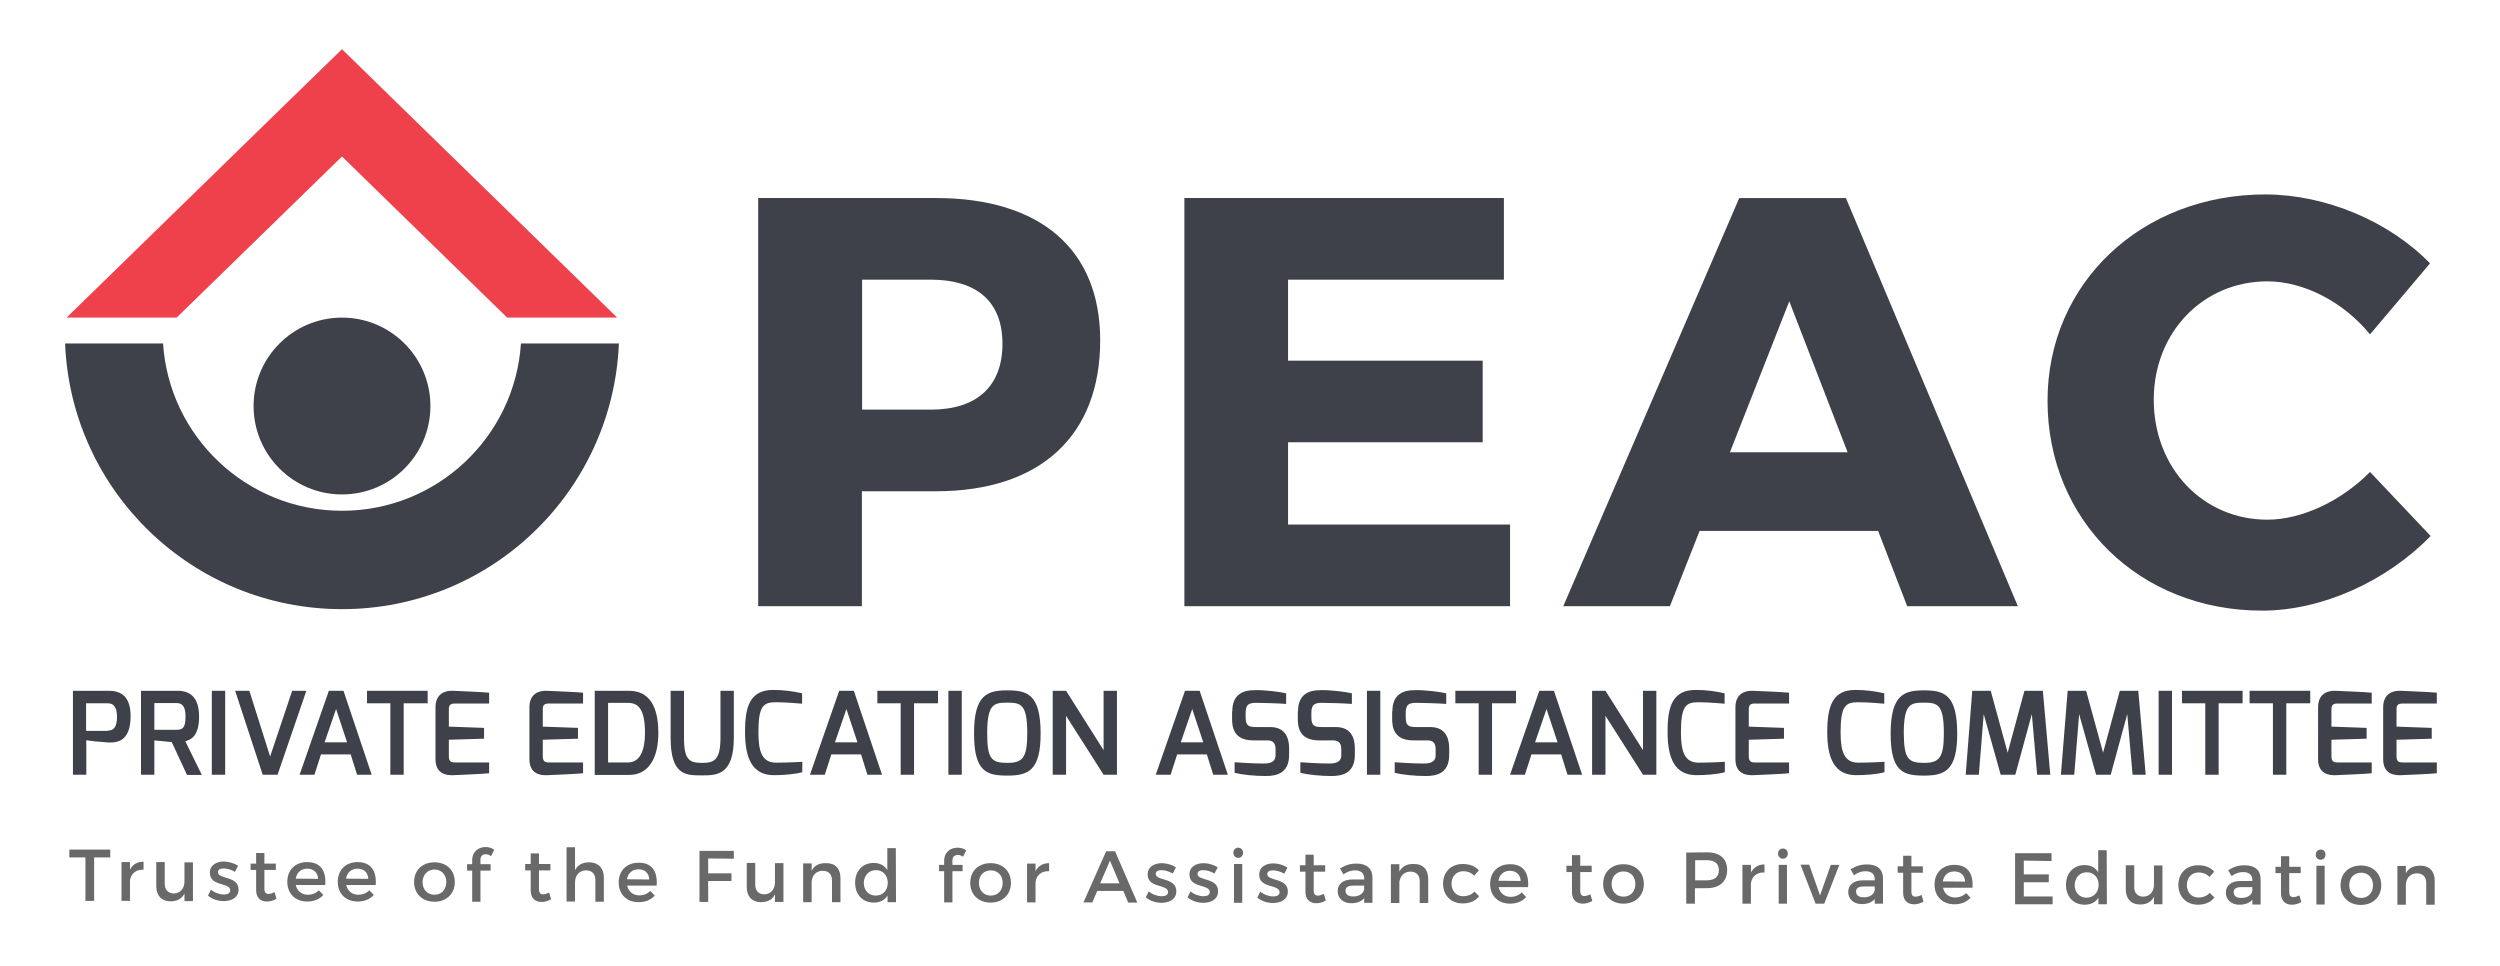<?xml version="1.0" encoding="utf-8"?>
<!-- Generator: Adobe Illustrator 22.0.0, SVG Export Plug-In . SVG Version: 6.00 Build 0)  -->
<svg version="1.1" id="Layer_1" xmlns="http://www.w3.org/2000/svg" xmlns:xlink="http://www.w3.org/1999/xlink" x="0px" y="0px"
	 viewBox="0 0 1179.1 455.4" style="enable-background:new 0 0 1179.1 455.4;" xml:space="preserve">
<style type="text/css">
	.st0{fill:#3E4149;}
	.st1{fill:#696969;}
	.st2{fill:#EE414C;}
</style>
<g id="XMLID_191_">
	<g id="XMLID_31_">
		<g id="XMLID_62_">
			<path id="XMLID_88_" class="st0" d="M245.7,162c-2.9,44.1-39.6,78.9-84.4,78.9S79.8,206.1,76.9,162H30.7
				c2.8,69.7,60.2,125.3,130.6,125.3S289,231.7,291.9,162H245.7z"/>
			<circle id="XMLID_83_" class="st0" cx="161.3" cy="191.5" r="41.7"/>
		</g>
		<g id="XMLID_32_">
			<g id="XMLID_61_">
				<path id="XMLID_76_" class="st0" d="M441.4,93.4c49.2,0,77.5,24.2,77.5,67.1c0,45.1-28.3,71.2-77.5,71.2h-34.9v54.2h-48.9V93.4
					H441.4z M406.5,193.2H439c21.4,0,33.8-10.7,33.8-31.1c0-20.1-12.4-30.2-33.8-30.2h-32.4V193.2z"/>
				<path id="XMLID_79_" class="st0" d="M607.5,131.9v38.2h91.8v38.5h-91.8v38.8h104.7v38.5H558.6V93.4h150.7v38.5H607.5z"/>
				<path id="XMLID_81_" class="st0" d="M801.6,250.4l-14,35.5h-50.3l83-192.5h50.3l81.1,192.5h-52.2l-13.7-35.5H801.6z
					 M843.9,142.1l-28,71.2h55.5L843.9,142.1z"/>
				<path id="XMLID_85_" class="st0" d="M1146.1,124.2l-28.3,33.5c-12.6-15.4-31.3-25-48.4-25c-30.5,0-53.6,24.2-53.6,55.8
					c0,32.2,23.1,56.6,53.6,56.6c16.2,0,34.9-8.8,48.4-22.5l28.6,30.2c-20.6,21.2-51.1,35.2-79.5,35.2c-58,0-101.2-42.6-101.2-99
					c0-55.5,44.3-97.3,102.8-97.3C1097.1,91.8,1126.8,104.4,1146.1,124.2z"/>
			</g>
			<g id="XMLID_38_">
				<g>
					<path id="XMLID_844_" class="st0" d="M34.4,325.8h16.8c4.7,0,10.4,1.6,10.4,11.9c0,11.8-6.1,12.6-10.4,12.5
						c-2.2-0.1-10.2-0.9-10.5-1.1v16.3h-6.3V325.8z M50.7,344.6c2.5,0,4.5-1.1,4.5-6.7c-0.1-5.6-2.6-6.2-4.5-6.2H40.6v13H50.7z"/>
					<path id="XMLID_841_" class="st0" d="M66.5,325.8h17.2c5.8,0,10.2,2.9,10.2,12.2c0,10-4.6,11-6.5,11.6l7.8,15.9h-7L81,350
						l-8.2-0.8v16.2h-6.3V325.8z M83.2,344.2c2.6,0,4.3-0.5,4.3-6.2c0-5.4-1.9-6.4-4.3-6.4H72.8v12.6H83.2z"/>
					<path id="XMLID_839_" class="st0" d="M99.9,325.8h6.3v39.6h-6.3V325.8z"/>
					<path id="XMLID_837_" class="st0" d="M117.6,325.8l9.8,31l10.4-31h6.7l-13.6,39.6h-7l-13-39.6H117.6z"/>
					<path id="XMLID_834_" class="st0" d="M155.1,325.8h6.9l13.3,39.6h-6.9l-3-9.6h-14l-3.1,9.6h-7L155.1,325.8z M163.7,350.1
						l-5.2-15.7l-5.4,15.7H163.7z"/>
					<path id="XMLID_832_" class="st0" d="M173.1,325.8h28.6v5.9h-11.3v33.7h-6.3v-33.7h-11V325.8z"/>
					<path id="XMLID_830_" class="st0" d="M205.4,333.6c0-6.3,4.3-7.9,8-7.8c0,0,15.1,0.6,17.3,0.9v5.1h-16.2c-2.8,0-2.8,1.6-2.8,3
						v7.9l16.6,0.6v5.1l-16.6,0.5v7.9c0,2.9,1.8,2.8,3.4,2.8h15.6v5.1c-2,0.3-16.8,0.9-16.8,0.9c-3.5,0.2-8.5-0.7-8.5-7.5V333.6z"/>
					<path id="XMLID_828_" class="st0" d="M249.7,333.6c0-6.3,4.3-7.9,8-7.8c0,0,15.1,0.6,17.3,0.9v5.1h-16.2c-2.8,0-2.8,1.6-2.8,3
						v7.9l16.6,0.6v5.1l-16.6,0.5v7.9c0,2.9,1.8,2.8,3.4,2.8H275v5.1c-2,0.3-16.8,0.9-16.8,0.9c-3.5,0.2-8.5-0.7-8.5-7.5V333.6z"/>
					<path id="XMLID_825_" class="st0" d="M280.5,325.8h16.1c11.7,0,13.9,10.8,13.9,20c0,10.7-3.9,19.7-13.9,19.7h-16.1V325.8z
						 M296.2,359.6c5.7,0,8-5.8,8-13.9c0-11-3-14.2-8-14.2h-9.4v28.1H296.2z"/>
					<path id="XMLID_823_" class="st0" d="M316.3,325.8h6.3v22.3c0,10.8,2.9,11.7,8.8,11.7c5.2,0,8.4-1.2,8.4-11.7v-22.3h6.3v22.3
						c0,17.5-8.2,17.6-14.8,17.6c-7.4,0-15,0.4-15-17.6V325.8z"/>
					<path id="XMLID_821_" class="st0" d="M364.7,325.4c4.6,0,9.5,0.6,13.6,1.6v4.9c-0.1,0-7.3-0.7-12.4-0.7c-6,0-8.2,1.9-8.2,14.3
						c0,8.9,1.7,14.2,8.3,14.2c5.7,0,12.4-0.4,12.4-0.4v4.9c-3.6,1-9,1.4-13.6,1.4c-10-0.1-13.4-8-13.4-20.2
						C351.3,332.9,353.9,325.4,364.7,325.4z"/>
					<path id="XMLID_818_" class="st0" d="M395.8,325.8h6.9l13.3,39.6h-6.9l-3-9.6h-14l-3.1,9.6h-7L395.8,325.8z M404.4,350.1
						l-5.2-15.7l-5.4,15.7H404.4z"/>
					<path id="XMLID_816_" class="st0" d="M413.8,325.8h28.6v5.9h-11.3v33.7h-6.3v-33.7h-11V325.8z"/>
					<path id="XMLID_814_" class="st0" d="M447.3,325.8h6.3v39.6h-6.3V325.8z"/>
					<path id="XMLID_811_" class="st0" d="M475.1,325.6c9.4,0,15.7,1.8,15.7,20.4c0,17.5-5.9,19.8-15.7,19.8
						c-9.7,0-15.7-1.7-15.7-19.8C459.3,327.4,466,325.6,475.1,325.6z M475.1,359.8c7.1,0,9.4-2.2,9.4-13.9c0-13.7-2.9-14.5-9.4-14.5
						c-6.3,0-9.5,0.5-9.5,14.5C465.6,357.9,467.6,359.8,475.1,359.8z"/>
					<path id="XMLID_809_" class="st0" d="M496.4,325.8h6.4l17.7,28v-28h6.3v39.6h-6.3l-17.7-27.8v27.8h-6.3V325.8z"/>
					<path id="XMLID_806_" class="st0" d="M558.9,325.8h6.9l13.3,39.6h-6.9l-3-9.6h-14l-3.1,9.6h-7L558.9,325.8z M567.5,350.1
						l-5.2-15.7l-5.4,15.7H567.5z"/>
					<path id="XMLID_804_" class="st0" d="M581.2,335.5c0-7.8,4.7-10,10.7-10c4.7-0.1,11.9,0.8,14.7,1.5v5
						c-3.5-0.3-12.1-0.5-13.3-0.5c-3.5-0.1-5.8,0.2-5.8,4.5v2.5c0,3.8,1.6,4.4,4.7,4.4h6.8c7.6,0,9,5.7,9,10.1v3c0,8.5-5.6,10-11,10
						c-5.3,0-11.1-0.6-14.7-1.5v-5c2.2,0.2,8.7,0.6,13.7,0.6c2.3,0,5.6-0.3,5.6-3.9v-2.7c0-2.6-0.8-4.3-3.9-4.3h-6.6
						c-9.2,0-10-6.2-10-10.1V335.5z"/>
					<path id="XMLID_802_" class="st0" d="M612.2,335.5c0-7.8,4.7-10,10.7-10c4.7-0.1,11.9,0.8,14.7,1.5v5
						c-3.5-0.3-12.1-0.5-13.3-0.5c-3.5-0.1-5.8,0.2-5.8,4.5v2.5c0,3.8,1.6,4.4,4.7,4.4h6.8c7.6,0,9,5.7,9,10.1v3c0,8.5-5.6,10-11,10
						c-5.3,0-11.1-0.6-14.7-1.5v-5c2.2,0.2,8.7,0.6,13.7,0.6c2.3,0,5.6-0.3,5.6-3.9v-2.7c0-2.6-0.8-4.3-3.9-4.3h-6.6
						c-9.2,0-10-6.2-10-10.1V335.5z"/>
					<path id="XMLID_800_" class="st0" d="M644.7,325.8h6.3v39.6h-6.3V325.8z"/>
					<path id="XMLID_798_" class="st0" d="M656.7,335.5c0-7.8,4.7-10,10.7-10c4.7-0.1,11.9,0.8,14.7,1.5v5
						c-3.5-0.3-12.1-0.5-13.3-0.5c-3.5-0.1-5.8,0.2-5.8,4.5v2.5c0,3.8,1.6,4.4,4.7,4.4h6.8c7.6,0,9,5.7,9,10.1v3c0,8.5-5.6,10-11,10
						c-5.3,0-11.1-0.6-14.7-1.5v-5c2.2,0.2,8.7,0.6,13.7,0.6c2.3,0,5.6-0.3,5.6-3.9v-2.7c0-2.6-0.8-4.3-3.9-4.3h-6.6
						c-9.2,0-10-6.2-10-10.1V335.5z"/>
					<path id="XMLID_796_" class="st0" d="M686.4,325.8h28.6v5.9h-11.3v33.7h-6.3v-33.7h-11V325.8z"/>
					<path id="XMLID_793_" class="st0" d="M726,325.8h6.9l13.3,39.6h-6.9l-3-9.6h-14l-3.1,9.6h-7L726,325.8z M734.6,350.1l-5.2-15.7
						l-5.4,15.7H734.6z"/>
					<path id="XMLID_791_" class="st0" d="M750.8,325.8h6.4l17.7,28v-28h6.3v39.6h-6.3l-17.7-27.8v27.8h-6.3V325.8z"/>
					<path id="XMLID_789_" class="st0" d="M799.8,325.4c4.6,0,9.5,0.6,13.6,1.6v4.9c-0.1,0-7.3-0.7-12.4-0.7c-6,0-8.2,1.9-8.2,14.3
						c0,8.9,1.7,14.2,8.3,14.2c5.7,0,12.4-0.4,12.4-0.4v4.9c-3.6,1-9,1.4-13.6,1.4c-10-0.1-13.4-8-13.4-20.2
						C786.4,332.9,789,325.4,799.8,325.4z"/>
					<path id="XMLID_787_" class="st0" d="M818.5,333.6c0-6.3,4.3-7.9,8-7.8c0,0,15.1,0.6,17.3,0.9v5.1h-16.2c-2.8,0-2.8,1.6-2.8,3
						v7.9l16.6,0.6v5.1l-16.6,0.5v7.9c0,2.9,1.8,2.8,3.4,2.8h15.6v5.1c-2,0.3-16.8,0.9-16.8,0.9c-3.5,0.2-8.5-0.7-8.5-7.5V333.6z"/>
					<path id="XMLID_785_" class="st0" d="M875.1,325.4c4.6,0,9.5,0.6,13.6,1.6v4.9c-0.1,0-7.3-0.7-12.4-0.7c-6,0-8.2,1.9-8.2,14.3
						c0,8.9,1.7,14.2,8.3,14.2c5.7,0,12.4-0.4,12.4-0.4v4.9c-3.6,1-9,1.4-13.6,1.4c-10-0.1-13.4-8-13.4-20.2
						C861.8,332.9,864.4,325.4,875.1,325.4z"/>
					<path id="XMLID_782_" class="st0" d="M907.4,325.6c9.4,0,15.7,1.8,15.7,20.4c0,17.5-5.9,19.8-15.7,19.8
						c-9.7,0-15.7-1.7-15.7-19.8C891.7,327.4,898.3,325.6,907.4,325.6z M907.4,359.8c7.1,0,9.4-2.2,9.4-13.9
						c0-13.7-2.9-14.5-9.4-14.5c-6.3,0-9.5,0.5-9.5,14.5C898,357.9,900,359.8,907.4,359.8z"/>
					<path id="XMLID_780_" class="st0" d="M930.2,325.8h8.7l8,29.2l7.9-29.2h8.7l3.5,39.6h-6.2l-2.5-28.6l-7.8,28.6h-6.9l-8-28.6
						l-2.3,28.6h-6.2L930.2,325.8z"/>
					<path id="XMLID_778_" class="st0" d="M975.2,325.8h8.7l8,29.2l7.9-29.2h8.7l3.5,39.6h-6.2l-2.5-28.6l-7.8,28.6h-6.9l-8-28.6
						l-2.3,28.6H972L975.2,325.8z"/>
					<path id="XMLID_776_" class="st0" d="M1018.1,325.8h6.3v39.6h-6.3V325.8z"/>
					<path id="XMLID_774_" class="st0" d="M1029.1,325.8h28.6v5.9h-11.3v33.7h-6.3v-33.7h-11V325.8z"/>
					<path id="XMLID_772_" class="st0" d="M1061,325.8h28.6v5.9h-11.3v33.7h-6.3v-33.7h-11V325.8z"/>
					<path id="XMLID_770_" class="st0" d="M1093.3,333.6c0-6.3,4.3-7.9,8-7.8c0,0,15.1,0.6,17.3,0.9v5.1h-16.2c-2.8,0-2.8,1.6-2.8,3
						v7.9l16.6,0.6v5.1l-16.6,0.5v7.9c0,2.9,1.8,2.8,3.4,2.8h15.6v5.1c-2,0.3-16.8,0.9-16.8,0.9c-3.5,0.2-8.5-0.7-8.5-7.5V333.6z"/>
					<path id="XMLID_768_" class="st0" d="M1124,333.6c0-6.3,4.3-7.9,8-7.8c0,0,15.1,0.6,17.3,0.9v5.1h-16.2c-2.8,0-2.8,1.6-2.8,3
						v7.9l16.6,0.6v5.1l-16.6,0.5v7.9c0,2.9,1.8,2.8,3.4,2.8h15.6v5.1c-2,0.3-16.8,0.9-16.8,0.9c-3.5,0.2-8.5-0.7-8.5-7.5V333.6z"/>
				</g>
			</g>
			<g id="XMLID_33_">
				<path id="XMLID_1_" class="st1" d="M44.4,404.4l0,20.5l-4.1,0l0-20.5l-7.6,0l0-3.7l19.3,0l0,3.7L44.4,404.4z"/>
				<path id="XMLID_51_" class="st1" d="M61.3,410.2c1.2-2.5,3.5-3.8,6.4-3.8l0,3.8c-3.7-0.2-6,2-6.4,5.1l0,9.6l-4,0l0-18.3l4,0
					L61.3,410.2z"/>
				<path id="XMLID_168_" class="st1" d="M91,425l-4,0l0-3.6c-1.2,2.6-3.6,3.7-6.6,3.7c-4.2,0-6.7-2.7-6.7-7.1l0-11.4l4,0l0,10.3
					c0,2.8,1.6,4.4,4.3,4.5c3.2-0.1,5-2.5,5-5.7l0-9l4,0L91,425z"/>
				<path id="XMLID_170_" class="st1" d="M112.3,408.3l-1.5,2.9c-1.6-1-3.7-1.6-5.3-1.6c-1.6,0-2.7,0.5-2.7,1.8
					c0,3.4,9.8,1.6,9.7,8.2c0,3.8-3.4,5.4-7,5.4c-2.7,0-5.5-0.9-7.4-2.6l1.4-2.8c1.6,1.4,4.1,2.3,6.1,2.3c1.7,0,3-0.6,3-2
					c0-3.8-9.7-1.7-9.6-8.3c0-3.7,3.2-5.3,6.8-5.3C108.2,406.5,110.6,407.2,112.3,408.3z"/>
				<path id="XMLID_172_" class="st1" d="M130.4,423.9c-1.5,0.9-3,1.3-4.5,1.3c-2.8,0-5.1-1.6-5.1-5.4l0-9.5l-2.6,0l0-3l2.6,0l0-5
					l3.9,0l0,5l5.4,0l0,3l-5.4,0l0,8.8c0,1.9,0.7,2.5,2,2.5c0.8,0,1.7-0.3,2.8-0.8L130.4,423.9z"/>
				<path id="XMLID_174_" class="st1" d="M153.4,417.4l-13.9,0c0.6,2.8,2.8,4.6,5.7,4.6c2,0,3.8-0.7,5.2-2.1l2.1,2.2
					c-1.8,2-4.4,3.1-7.6,3.1c-5.7,0-9.4-3.8-9.4-9.3c0-5.6,3.8-9.3,9.3-9.3C151.3,406.6,153.9,410.8,153.4,417.4z M150,414.5
					c-0.1-3-2.1-4.8-5.1-4.8c-2.9,0-4.9,1.8-5.4,4.7L150,414.5z"/>
				<path id="XMLID_177_" class="st1" d="M177.2,417.4l-13.9,0c0.6,2.8,2.8,4.6,5.7,4.6c2,0,3.8-0.7,5.2-2.1l2.1,2.2
					c-1.8,2-4.4,3.1-7.6,3.1c-5.7,0-9.4-3.8-9.4-9.3c0-5.6,3.8-9.3,9.3-9.3C175,406.6,177.7,410.8,177.2,417.4z M173.7,414.5
					c-0.1-3-2.1-4.8-5.1-4.8c-2.9,0-4.9,1.8-5.4,4.7L173.7,414.5z"/>
				<path id="XMLID_180_" class="st1" d="M214.5,416c0,5.5-3.9,9.3-9.6,9.3c-5.7,0-9.6-3.8-9.6-9.3c0-5.6,3.9-9.3,9.6-9.3
					C210.6,406.7,214.5,410.4,214.5,416z M199.3,416c0,3.6,2.3,6,5.6,6c3.3,0,5.6-2.4,5.6-6c0-3.5-2.3-5.9-5.6-5.9
					C201.7,410.1,199.4,412.5,199.3,416z"/>
				<path id="XMLID_183_" class="st1" d="M226.6,405.4l0,2.2l4.8,0l0,3l-4.8,0l0,14.7l-3.9,0l0-14.7l-2.4,0l0-3l2.4,0l0-1.8
					c0-4.3,3.1-6.3,6.3-6.3c1.5,0,3,0.4,4.1,1.3l-1.5,3c-0.8-0.6-1.7-0.9-2.5-0.9C227.8,402.9,226.6,403.6,226.6,405.4z"/>
				<path id="XMLID_185_" class="st1" d="M259.9,424.1c-1.4,0.9-3,1.3-4.5,1.3c-2.8,0-5.1-1.6-5.1-5.4l0-9.5l-2.6,0l0-3l2.6,0l0-5
					l3.9,0l0,5l5.4,0l0,3l-5.4,0l0,8.8c0,1.9,0.7,2.5,2,2.5c0.8,0,1.7-0.3,2.8-0.8L259.9,424.1z"/>
				<path id="XMLID_187_" class="st1" d="M284.8,413.9l0,11.4l-4,0l0-10.3c0-2.8-1.6-4.5-4.4-4.5c-3.3,0-5.2,2.5-5.2,5.7l0,9l-4,0
					l0-25.6l4,0l0,10.8c1.3-2.6,3.7-3.7,6.8-3.7C282.3,406.8,284.8,409.5,284.8,413.9z"/>
				<path id="XMLID_189_" class="st1" d="M309.7,417.7l-13.9,0c0.6,2.8,2.8,4.6,5.7,4.6c2,0,3.8-0.7,5.2-2.1l2.1,2.2
					c-1.8,2-4.4,3.1-7.6,3.1c-5.7,0-9.4-3.8-9.4-9.3c0-5.6,3.8-9.3,9.3-9.3C307.6,406.8,310.2,411.1,309.7,417.7z M306.2,414.8
					c-0.1-3-2.1-4.8-5.1-4.8c-2.9,0-4.9,1.8-5.4,4.7L306.2,414.8z"/>
				<path id="XMLID_193_" class="st1" d="M334,404.9l0,7l11,0l0,3.6l-11,0l0,9.9l-4.1,0l0-24.1l16.2,0l0,3.7L334,404.9z"/>
				<path id="XMLID_195_" class="st1" d="M369.5,425.4l-4,0l0-3.6c-1.2,2.6-3.6,3.7-6.6,3.7c-4.2,0-6.7-2.7-6.7-7.1l0-11.4l4,0
					l0,10.3c0,2.8,1.6,4.5,4.3,4.5c3.2-0.1,5-2.5,5-5.7l0-9l4,0L369.5,425.4z"/>
				<path id="XMLID_197_" class="st1" d="M396.4,414.1l0,11.4l-4,0l0-10.3c0-2.8-1.6-4.5-4.4-4.5c-3,0-4.9,2.1-5.2,5l0,9.8l-4,0
					l0-18.3l4,0l0,3.5c1.3-2.6,3.7-3.7,6.8-3.6C393.9,407,396.4,409.7,396.4,414.1z"/>
				<path id="XMLID_199_" class="st1" d="M422.6,425.5l-4,0l0-3.1c-1.3,2.1-3.5,3.3-6.5,3.3c-5.3,0-8.8-3.8-8.8-9.4
					c0-5.5,3.6-9.3,8.7-9.3c3,0,5.2,1.2,6.5,3.4l0-10.4l4,0L422.6,425.5z M418.7,416.4c0-3.6-2.3-6-5.6-6c-3.3,0-5.6,2.5-5.7,6
					c0,3.5,2.3,6,5.6,6C416.4,422.4,418.7,419.9,418.7,416.4z"/>
				<path id="XMLID_202_" class="st1" d="M449.2,405.7l0,2.2l4.8,0l0,3l-4.8,0l0,14.7l-3.9,0l0-14.7l-2.4,0l0-3l2.4,0l0-1.8
					c0-4.3,3.1-6.3,6.3-6.3c1.5,0,3,0.4,4.1,1.3l-1.5,3c-0.8-0.6-1.7-0.9-2.5-0.9C450.3,403.3,449.2,404,449.2,405.7z"/>
				<path id="XMLID_204_" class="st1" d="M476.8,416.4c0,5.5-3.9,9.3-9.6,9.3c-5.7,0-9.6-3.8-9.6-9.3c0-5.6,3.9-9.3,9.6-9.3
					C473,407.1,476.8,410.9,476.8,416.4z M461.7,416.4c0,3.6,2.3,6,5.6,6c3.3,0,5.6-2.4,5.6-6c0-3.5-2.3-5.9-5.6-5.9
					C464,410.5,461.7,412.9,461.7,416.4z"/>
				<path id="XMLID_207_" class="st1" d="M488.4,410.9c1.2-2.5,3.5-3.8,6.4-3.8l0,3.8c-3.7-0.2-6,2-6.4,5.1l0,9.6l-4,0l0-18.3l4,0
					L488.4,410.9z"/>
				<path id="XMLID_209_" class="st1" d="M517.5,420.2l-2.3,5.4l-4.2,0l10.7-24.1l4.2,0l10.5,24.2l-4.3,0l-2.3-5.5L517.5,420.2z
					 M523.5,405.9l-4.6,10.7l9.1,0L523.5,405.9z"/>
				<path id="XMLID_212_" class="st1" d="M554.6,409.1l-1.5,2.9c-1.6-1-3.7-1.6-5.3-1.6c-1.6,0-2.7,0.5-2.7,1.8
					c0,3.4,9.8,1.6,9.7,8.2c0,3.8-3.4,5.4-7,5.4c-2.7,0-5.5-0.9-7.4-2.6l1.4-2.8c1.6,1.4,4.1,2.3,6.1,2.3c1.7,0,3-0.6,3-2
					c0-3.8-9.7-1.7-9.6-8.3c0-3.7,3.2-5.3,6.8-5.3C550.5,407.2,553,407.9,554.6,409.1z"/>
				<path id="XMLID_214_" class="st1" d="M574.3,409.1l-1.5,2.9c-1.6-1-3.7-1.6-5.3-1.6c-1.6,0-2.7,0.5-2.7,1.8
					c0,3.4,9.8,1.6,9.7,8.2c0,3.8-3.4,5.4-7,5.4c-2.7,0-5.5-0.9-7.4-2.6l1.4-2.8c1.6,1.4,4.1,2.3,6.1,2.3c1.7,0,3-0.6,3-2
					c0-3.8-9.7-1.7-9.6-8.3c0-3.7,3.2-5.3,6.8-5.3C570.2,407.2,572.6,407.9,574.3,409.1z"/>
				<path id="XMLID_216_" class="st1" d="M586.3,402.2c0,1.4-1,2.4-2.3,2.4c-1.3,0-2.3-1-2.3-2.4c0-1.4,1-2.4,2.3-2.4
					C585.3,399.8,586.3,400.8,586.3,402.2z M582,425.8l0-18.3l3.9,0l0,18.3L582,425.8z"/>
				<path id="XMLID_219_" class="st1" d="M607.2,409.2l-1.5,2.9c-1.6-1-3.7-1.6-5.3-1.6c-1.6,0-2.7,0.5-2.7,1.8
					c0,3.4,9.8,1.6,9.7,8.2c0,3.8-3.4,5.4-7,5.4c-2.7,0-5.5-0.9-7.4-2.6l1.4-2.8c1.6,1.4,4.1,2.3,6.1,2.3c1.7,0,3-0.6,3-2
					c0-3.8-9.7-1.7-9.6-8.3c0-3.7,3.2-5.3,6.8-5.3C603.1,407.3,605.5,408,607.2,409.2z"/>
				<path id="XMLID_221_" class="st1" d="M625.3,424.7c-1.4,0.9-3,1.3-4.5,1.3c-2.8,0-5.1-1.6-5.1-5.4l0-9.5l-2.6,0l0-3l2.6,0l0-5
					l3.9,0l0,5l5.4,0l0,3l-5.4,0l0,8.8c0,1.9,0.7,2.5,2,2.5c0.8,0,1.7-0.3,2.8-0.8L625.3,424.7z"/>
				<path id="XMLID_223_" class="st1" d="M643.4,423.6c-1.3,1.6-3.4,2.4-6.1,2.4c-4,0-6.4-2.5-6.4-5.7c0-3.3,2.5-5.5,6.9-5.5l5.6,0
					v-0.6c0-2.3-1.5-3.7-4.4-3.7c-1.8,0-3.6,0.6-5.4,1.9l-1.6-2.8c2.6-1.5,4.4-2.3,7.9-2.3c4.7,0,7.4,2.4,7.4,6.5l0,12l-3.9,0
					L643.4,423.6z M643.4,419.4v-1.7l-5,0c-2.6,0-3.8,0.7-3.8,2.4c0,1.7,1.3,2.7,3.5,2.7C641,422.9,643.1,421.4,643.4,419.4z"/>
				<path id="XMLID_226_" class="st1" d="M673.6,414.5l0,11.4l-4,0l0-10.3c0-2.8-1.6-4.5-4.4-4.5c-3,0-4.9,2.1-5.2,5l0,9.8l-4,0
					l0-18.3l4,0l0,3.5c1.3-2.6,3.7-3.7,6.8-3.6C671.1,407.4,673.6,410.1,673.6,414.5z"/>
				<path id="XMLID_228_" class="st1" d="M697.5,410.5l-2.2,2.5c-1.3-1.3-3-2.1-5.2-2.1c-3.2,0-5.5,2.4-5.5,5.9
					c0,3.5,2.3,5.9,5.4,5.9c2.3,0,4.2-0.8,5.4-2.2l2.2,2.2c-1.7,2.2-4.3,3.4-7.8,3.4c-5.4,0-9.2-3.8-9.2-9.3c0-5.6,3.8-9.3,9.3-9.3
					C693.2,407.5,695.8,408.6,697.5,410.5z"/>
				<path id="XMLID_230_" class="st1" d="M720.7,418.4l-13.9,0c0.6,2.8,2.8,4.6,5.7,4.6c2,0,3.8-0.7,5.2-2.1l2.1,2.2
					c-1.8,2-4.4,3.1-7.6,3.1c-5.7,0-9.4-3.8-9.4-9.3c0-5.6,3.8-9.3,9.3-9.3C718.5,407.5,721.2,411.7,720.7,418.4z M717.2,415.5
					c-0.1-3-2.1-4.8-5.1-4.8c-2.9,0-4.9,1.8-5.4,4.7L717.2,415.5z"/>
				<path id="XMLID_233_" class="st1" d="M751,424.9c-1.4,0.9-3,1.3-4.5,1.3c-2.8,0-5.1-1.6-5.1-5.4l0-9.5l-2.6,0l0-3l2.6,0l0-5
					l3.9,0l0,5l5.4,0l0,3l-5.4,0l0,8.8c0,1.9,0.7,2.5,2,2.5c0.8,0,1.7-0.3,2.8-0.8L751,424.9z"/>
				<path id="XMLID_235_" class="st1" d="M775.3,416.9c0,5.5-3.9,9.3-9.6,9.3c-5.7,0-9.6-3.8-9.6-9.3c0-5.6,3.9-9.3,9.6-9.3
					C771.4,407.6,775.3,411.4,775.3,416.9z M760.1,416.9c0,3.6,2.3,6,5.6,6c3.3,0,5.6-2.4,5.6-6c0-3.5-2.3-5.9-5.6-5.9
					C762.4,411,760.1,413.4,760.1,416.9z"/>
				<path id="XMLID_238_" class="st1" d="M805.1,402c6.1,0,9.5,3,9.5,8.3c0,5.4-3.5,8.6-9.6,8.6l-5.6,0l0,7.3l-4.1,0l0-24.1
					L805.1,402z M799.5,415.2l5.4,0c3.7,0,5.8-1.6,5.8-4.8c0-3.2-2.1-4.7-5.8-4.7l-5.4,0L799.5,415.2z"/>
				<path id="XMLID_241_" class="st1" d="M825.9,411.5c1.2-2.5,3.5-3.8,6.3-3.8l0,3.8c-3.7-0.2-6,2-6.4,5.1l0,9.6l-4,0l0-18.3l4,0
					L825.9,411.5z"/>
				<path id="XMLID_243_" class="st1" d="M843.2,402.6c0,1.4-1,2.4-2.3,2.4c-1.3,0-2.3-1-2.3-2.4c0-1.4,1-2.4,2.3-2.4
					C842.2,400.2,843.2,401.2,843.2,402.6z M838.9,426.2l0-18.3l3.9,0l0,18.3L838.9,426.2z"/>
				<path id="XMLID_246_" class="st1" d="M856.3,426.2l-7.1-18.4l4.1,0l5.1,14.5l5.1-14.4l4,0l-7.1,18.3L856.3,426.2z"/>
				<path id="XMLID_248_" class="st1" d="M884.2,424c-1.3,1.6-3.4,2.4-6.1,2.4c-4,0-6.4-2.5-6.4-5.7c0-3.3,2.5-5.5,6.9-5.5l5.6,0
					v-0.6c0-2.3-1.5-3.7-4.4-3.7c-1.8,0-3.6,0.6-5.4,1.9l-1.6-2.8c2.6-1.5,4.4-2.3,7.9-2.3c4.7,0,7.4,2.4,7.4,6.5l0,12l-3.9,0
					L884.2,424z M884.2,419.8v-1.7l-5,0c-2.6,0-3.8,0.7-3.8,2.4c0,1.7,1.3,2.7,3.5,2.7C881.8,423.3,883.9,421.8,884.2,419.8z"/>
				<path id="XMLID_251_" class="st1" d="M907.2,425.2c-1.4,0.9-3,1.3-4.5,1.3c-2.8,0-5.1-1.6-5.1-5.4l0-9.5l-2.6,0l0-3l2.6,0l0-5
					l3.9,0l0,5l5.4,0l0,3l-5.4,0l0,8.8c0,1.9,0.7,2.5,2,2.5c0.8,0,1.7-0.3,2.8-0.8L907.2,425.2z"/>
				<path id="XMLID_253_" class="st1" d="M930.3,418.7l-13.9,0c0.6,2.8,2.8,4.6,5.7,4.6c2,0,3.8-0.7,5.2-2.1l2.1,2.2
					c-1.8,2-4.4,3.1-7.6,3.1c-5.7,0-9.4-3.8-9.4-9.3c0-5.6,3.8-9.3,9.3-9.3C928.1,407.9,930.8,412.1,930.3,418.7z M926.8,415.8
					c-0.1-3-2.1-4.8-5.1-4.8c-2.9,0-4.9,1.8-5.4,4.7L926.8,415.8z"/>
				<path id="XMLID_256_" class="st1" d="M954.5,405.9l0,6.5l11.8,0l0,3.7l-11.8,0l0,6.7l13.6,0l0,3.7l-17.7,0l0-24.1l17.2,0l0,3.7
					L954.5,405.9z"/>
				<path id="XMLID_258_" class="st1" d="M993.7,426.5l-4,0l0-3.1c-1.3,2.1-3.5,3.3-6.5,3.3c-5.3,0-8.8-3.8-8.8-9.4
					c0-5.5,3.6-9.3,8.7-9.3c3,0,5.2,1.2,6.5,3.4l0-10.4l4,0L993.7,426.5z M989.8,417.4c0-3.6-2.3-6-5.6-6c-3.3,0-5.6,2.5-5.7,6
					c0,3.5,2.3,6,5.6,6C987.5,423.3,989.8,420.8,989.8,417.4z"/>
				<path id="XMLID_261_" class="st1" d="M1019.9,426.5l-4,0l0-3.6c-1.2,2.6-3.6,3.7-6.6,3.7c-4.2,0-6.7-2.7-6.7-7.1l0-11.4l4,0
					l0,10.3c0,2.8,1.6,4.5,4.3,4.5c3.2-0.1,5-2.5,5-5.7l0-9l4,0L1019.9,426.5z"/>
				<path id="XMLID_263_" class="st1" d="M1044.3,411.1l-2.2,2.5c-1.3-1.3-3-2.1-5.2-2.1c-3.2,0-5.5,2.4-5.5,5.9s2.3,5.9,5.4,5.9
					c2.3,0,4.2-0.8,5.4-2.2l2.2,2.2c-1.7,2.2-4.3,3.4-7.8,3.4c-5.4,0-9.2-3.8-9.2-9.3c0-5.6,3.8-9.3,9.3-9.3
					C1040,408.1,1042.6,409.1,1044.3,411.1z"/>
				<path id="XMLID_265_" class="st1" d="M1062.3,424.3c-1.3,1.6-3.4,2.4-6.1,2.4c-4,0-6.4-2.5-6.4-5.7c0-3.3,2.5-5.5,6.9-5.5l5.6,0
					V415c0-2.3-1.5-3.7-4.4-3.7c-1.8,0-3.6,0.6-5.4,1.9l-1.6-2.8c2.6-1.5,4.4-2.3,7.9-2.3c4.7,0,7.4,2.4,7.4,6.5l0,12l-3.9,0
					L1062.3,424.3z M1062.3,420.1v-1.7l-5,0c-2.6,0-3.8,0.7-3.8,2.4c0,1.7,1.3,2.7,3.5,2.7C1059.9,423.6,1062.1,422.1,1062.3,420.1z
					"/>
				<path id="XMLID_268_" class="st1" d="M1085.4,425.4c-1.4,0.9-3,1.3-4.5,1.3c-2.8,0-5.1-1.6-5.1-5.4l0-9.5l-2.6,0l0-3l2.6,0l0-5
					l3.9,0l0,5l5.4,0l0,3l-5.4,0l0,8.8c0,1.9,0.7,2.5,2,2.5c0.8,0,1.7-0.3,2.8-0.8L1085.4,425.4z"/>
				<path id="XMLID_270_" class="st1" d="M1096.8,403.1c0,1.4-1,2.4-2.3,2.4c-1.3,0-2.3-1-2.3-2.4c0-1.4,1-2.4,2.3-2.4
					C1095.8,400.6,1096.8,401.6,1096.8,403.1z M1092.5,426.6l0-18.3l3.9,0l0,18.3L1092.5,426.6z"/>
				<path id="XMLID_273_" class="st1" d="M1123.1,417.5c0,5.5-3.9,9.3-9.6,9.3c-5.7,0-9.6-3.8-9.6-9.3c0-5.6,3.9-9.3,9.6-9.3
					C1119.2,408.2,1123.1,412,1123.1,417.5z M1108,417.5c0,3.6,2.3,6,5.6,6c3.3,0,5.6-2.4,5.6-6c0-3.5-2.3-5.9-5.6-5.9
					C1110.3,411.6,1108,414,1108,417.5z"/>
				<path id="XMLID_276_" class="st1" d="M1148.3,415.3l0,11.4l-4,0l0-10.3c0-2.8-1.6-4.5-4.4-4.5c-3,0-4.9,2.1-5.2,5l0,9.8l-4,0
					l0-18.3l4,0l0,3.5c1.3-2.6,3.7-3.6,6.8-3.6C1145.7,408.2,1148.3,410.9,1148.3,415.3z"/>
			</g>
		</g>
	</g>
	<polygon id="XMLID_30_" class="st2" points="83.3,149.8 161.3,73.8 239.2,149.8 291.1,149.8 187.2,48.5 161.3,23.2 135.3,48.5 
		31.4,149.8 	"/>
</g>
</svg>
